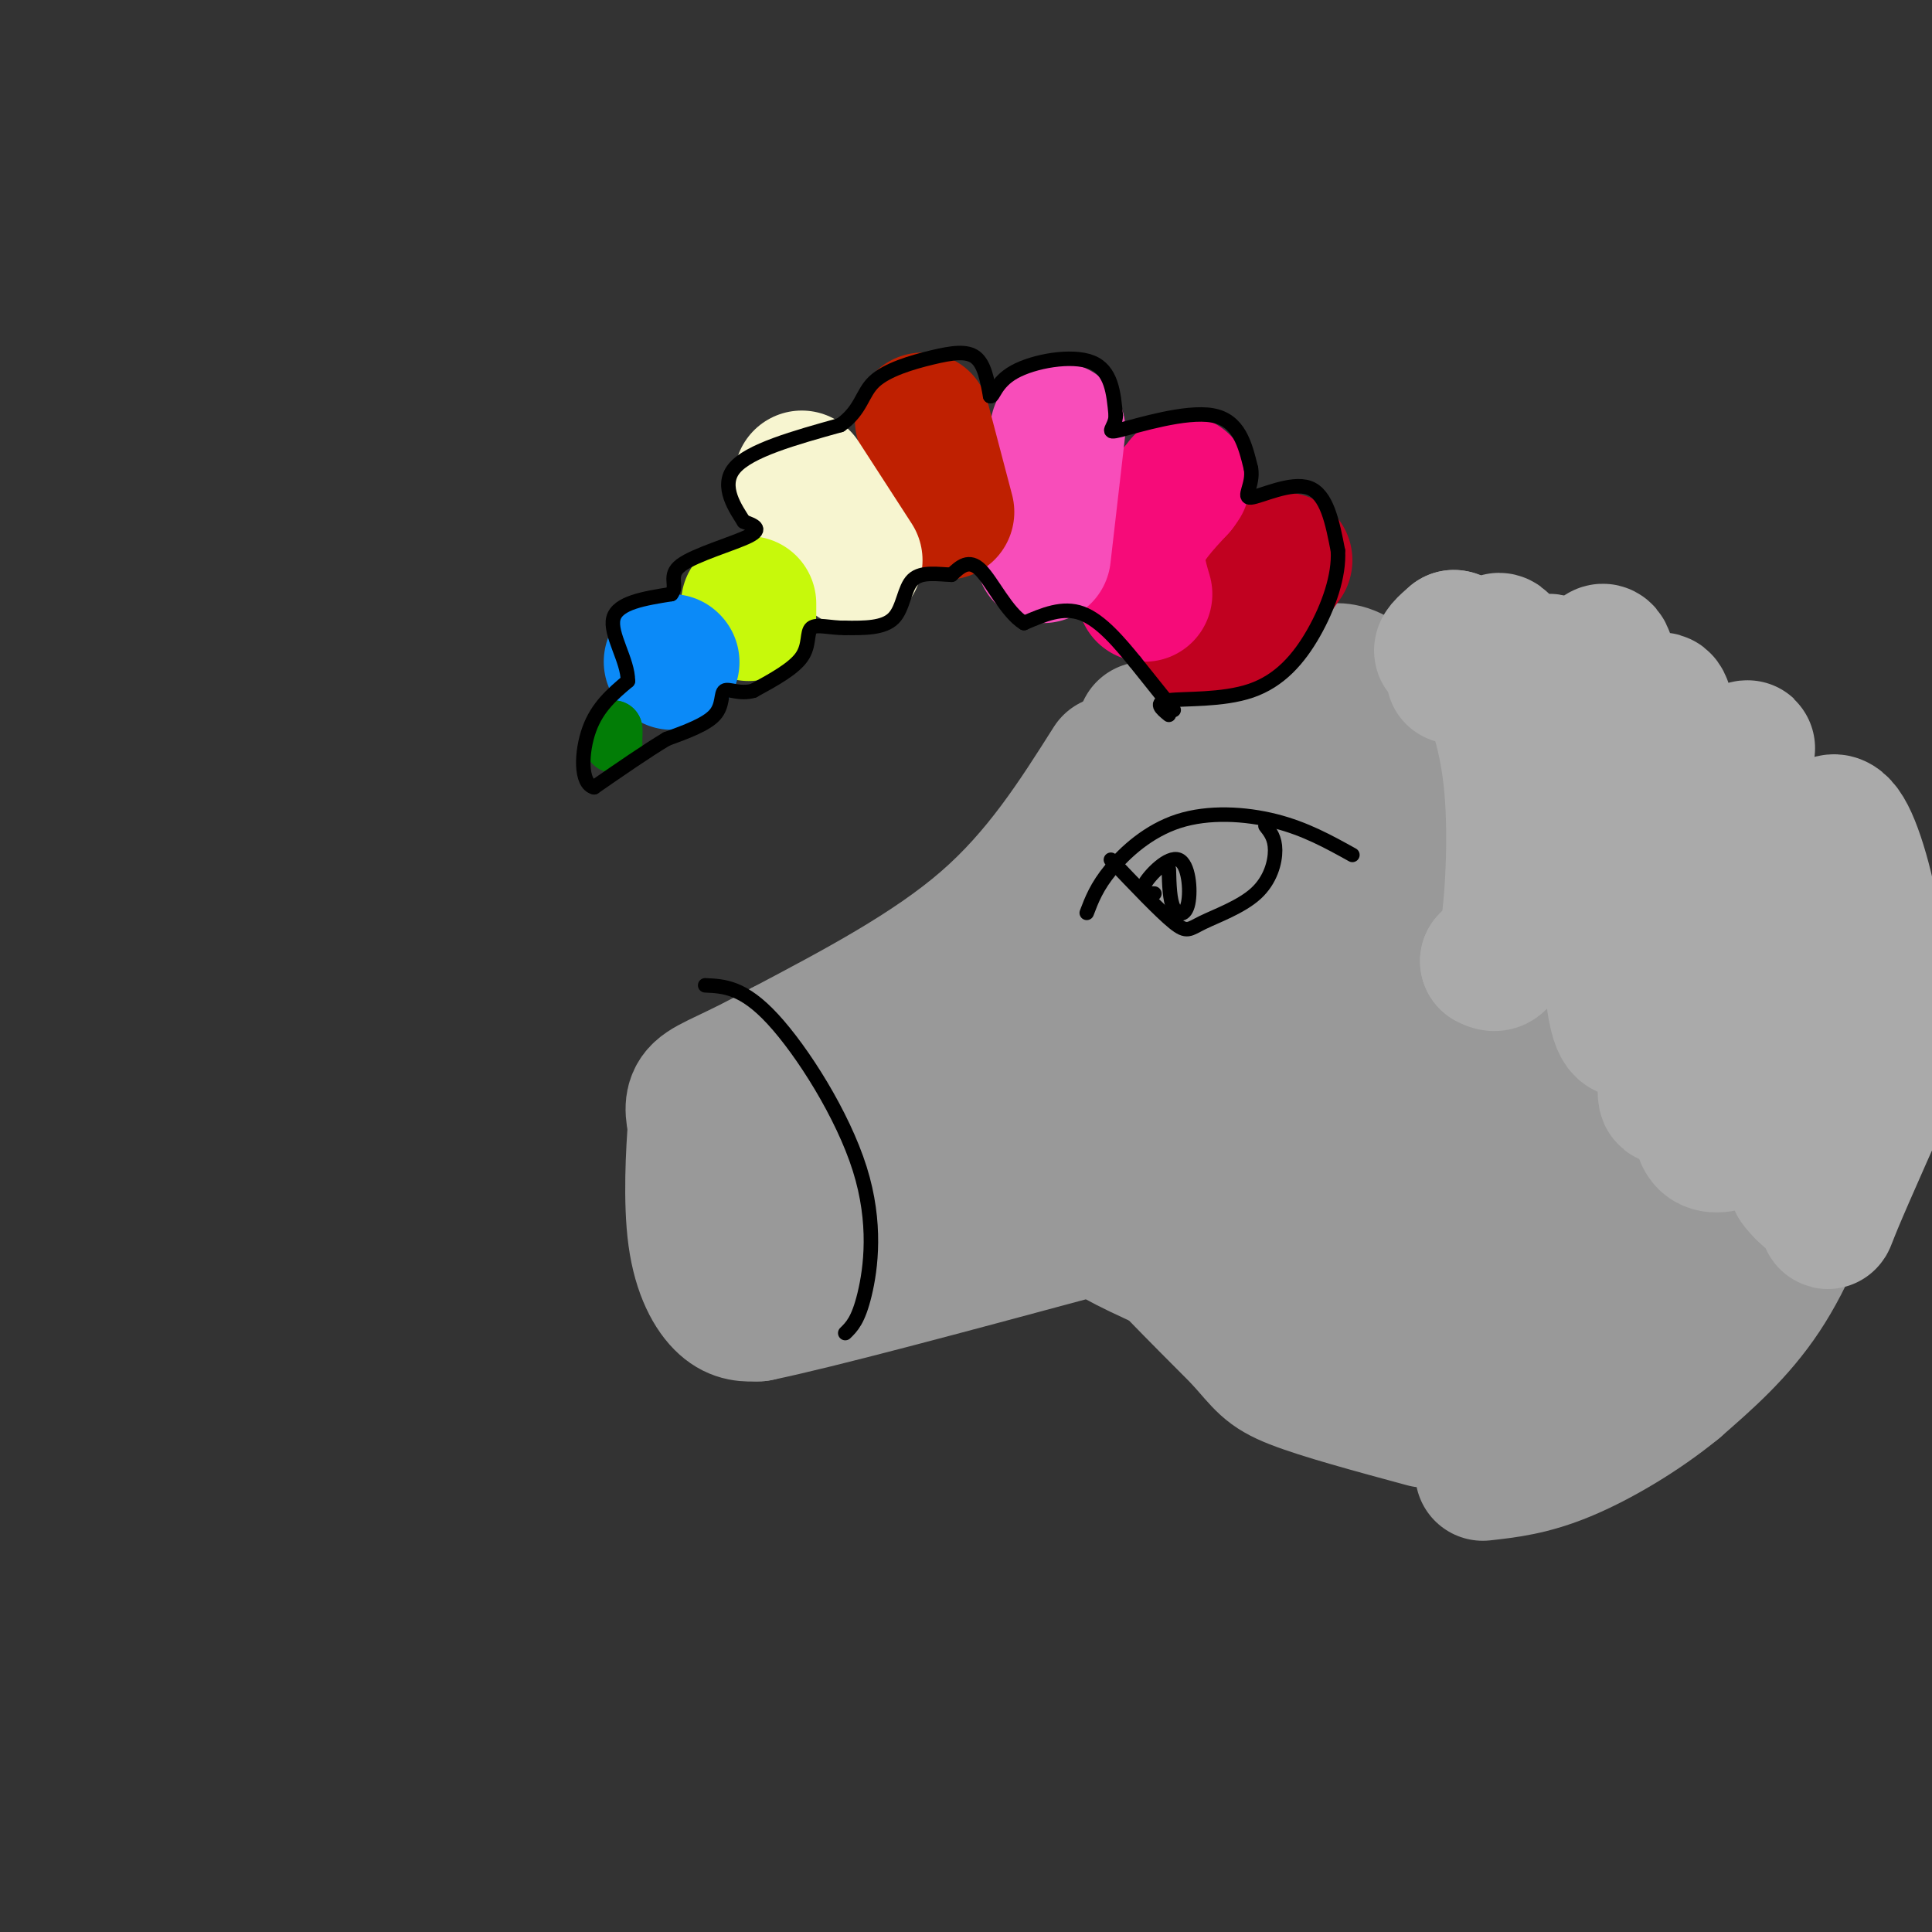 <svg viewBox='0 0 400 400' version='1.1' xmlns='http://www.w3.org/2000/svg' xmlns:xlink='http://www.w3.org/1999/xlink'><rect x="0" y="0" width="400" height="400" fill="#333333" stroke="none"/><g fill='none' stroke='#999999' stroke-width='28' stroke-linecap='round' stroke-linejoin='round'><path d='M271,144c0.000,0.000 -34.000,7.000 -34,7'/><path d='M230,158c-7.333,11.583 -14.667,23.167 -26,33c-11.333,9.833 -26.667,17.917 -42,26'/><path d='M162,217c-10.267,5.733 -14.933,7.067 -17,9c-2.067,1.933 -1.533,4.467 -1,7'/><path d='M144,233c-0.429,5.476 -1.000,15.667 0,23c1.000,7.333 3.571,11.810 6,14c2.429,2.190 4.714,2.095 7,2'/><path d='M157,272c12.167,-2.500 39.083,-9.750 66,-17'/><path d='M223,255c11.956,-3.889 8.844,-5.111 12,-1c3.156,4.111 12.578,13.556 22,23'/><path d='M257,277c4.667,5.222 5.333,6.778 11,9c5.667,2.222 16.333,5.111 27,8'/><path d='M272,140c1.867,-0.711 3.733,-1.422 6,-1c2.267,0.422 4.933,1.978 21,14c16.067,12.022 45.533,34.511 75,57'/><path d='M374,210c13.871,8.611 11.048,1.638 9,4c-2.048,2.362 -3.321,14.059 -6,25c-2.679,10.941 -6.766,21.126 -12,29c-5.234,7.874 -11.617,13.437 -18,19'/><path d='M347,287c-7.156,5.889 -16.044,11.111 -23,14c-6.956,2.889 -11.978,3.444 -17,4'/><path d='M317,290c-5.315,1.696 -10.631,3.393 -10,4c0.631,0.607 7.208,0.125 -7,-7c-14.208,-7.125 -49.202,-20.893 -64,-28c-14.798,-7.107 -9.399,-7.554 -4,-8'/><path d='M232,251c-1.467,-2.622 -3.133,-5.178 -13,-4c-9.867,1.178 -27.933,6.089 -46,11'/><path d='M173,258c-7.717,1.688 -4.011,0.408 -4,-4c0.011,-4.408 -3.675,-11.943 -2,-18c1.675,-6.057 8.711,-10.635 14,-14c5.289,-3.365 8.830,-5.518 9,-1c0.170,4.518 -3.032,15.708 -7,23c-3.968,7.292 -8.701,10.686 -12,13c-3.299,2.314 -5.163,3.548 -6,1c-0.837,-2.548 -0.649,-8.878 0,-14c0.649,-5.122 1.757,-9.035 10,-15c8.243,-5.965 23.622,-13.983 39,-22'/><path d='M214,207c9.510,-4.562 13.786,-4.966 16,-2c2.214,2.966 2.365,9.301 0,15c-2.365,5.699 -7.247,10.763 -15,17c-7.753,6.237 -18.377,13.649 -23,13c-4.623,-0.649 -3.244,-9.357 0,-18c3.244,-8.643 8.354,-17.219 17,-25c8.646,-7.781 20.830,-14.765 28,-18c7.170,-3.235 9.328,-2.721 12,-2c2.672,0.721 5.859,1.650 5,6c-0.859,4.350 -5.764,12.121 -11,18c-5.236,5.879 -10.804,9.865 -15,13c-4.196,3.135 -7.022,5.418 -13,8c-5.978,2.582 -15.110,5.465 -19,4c-3.890,-1.465 -2.540,-7.276 2,-15c4.540,-7.724 12.270,-17.362 20,-27'/><path d='M218,194c11.290,-12.417 29.515,-29.960 35,-31c5.485,-1.040 -1.768,14.421 -6,24c-4.232,9.579 -5.442,13.274 -7,11c-1.558,-2.274 -3.464,-10.519 -3,-17c0.464,-6.481 3.299,-11.198 7,-15c3.701,-3.802 8.267,-6.690 14,-8c5.733,-1.310 12.632,-1.041 17,1c4.368,2.041 6.204,5.853 7,9c0.796,3.147 0.550,5.628 0,8c-0.550,2.372 -1.405,4.636 -6,9c-4.595,4.364 -12.929,10.829 -18,14c-5.071,3.171 -6.877,3.049 -8,2c-1.123,-1.049 -1.561,-3.024 -2,-5'/><path d='M248,196c3.249,-8.343 12.373,-26.699 20,-36c7.627,-9.301 13.758,-9.545 18,-8c4.242,1.545 6.595,4.881 8,6c1.405,1.119 1.861,0.022 4,11c2.139,10.978 5.960,34.033 -3,30c-8.960,-4.033 -30.703,-35.152 -27,-39c3.703,-3.848 32.851,19.576 62,43'/><path d='M330,203c16.378,10.164 26.324,14.072 18,8c-8.324,-6.072 -34.918,-22.126 -34,-23c0.918,-0.874 29.348,13.432 45,23c15.652,9.568 18.525,14.400 18,17c-0.525,2.600 -4.449,2.969 -8,3c-3.551,0.031 -6.729,-0.277 -9,-4c-2.271,-3.723 -3.636,-10.862 -5,-18'/><path d='M355,209c0.878,-1.432 5.572,3.986 9,9c3.428,5.014 5.589,9.622 -3,25c-8.589,15.378 -27.928,41.525 -31,42c-3.072,0.475 10.121,-24.724 18,-37c7.879,-12.276 10.442,-11.631 11,-9c0.558,2.631 -0.888,7.247 -3,12c-2.112,4.753 -4.889,9.644 -11,15c-6.111,5.356 -15.555,11.178 -25,17'/><path d='M320,283c-4.914,2.791 -4.698,1.267 -8,1c-3.302,-0.267 -10.122,0.721 5,-18c15.122,-18.721 52.188,-57.152 47,-52c-5.188,5.152 -52.628,53.886 -63,61c-10.372,7.114 16.323,-27.392 32,-45c15.677,-17.608 20.336,-18.316 18,-14c-2.336,4.316 -11.668,13.658 -21,23'/><path d='M330,239c-4.783,5.424 -6.242,7.484 -16,14c-9.758,6.516 -27.815,17.490 -34,19c-6.185,1.510 -0.498,-6.442 3,-13c3.498,-6.558 4.806,-11.720 19,-22c14.194,-10.280 41.275,-25.678 46,-26c4.725,-0.322 -12.904,14.431 -31,26c-18.096,11.569 -36.658,19.952 -46,24c-9.342,4.048 -9.462,3.759 -9,1c0.462,-2.759 1.508,-7.988 5,-12c3.492,-4.012 9.431,-6.807 15,-10c5.569,-3.193 10.769,-6.783 22,-11c11.231,-4.217 28.495,-9.062 34,-10c5.505,-0.938 -0.747,2.031 -7,5'/><path d='M331,224c-12.020,5.408 -38.569,16.429 -54,22c-15.431,5.571 -19.743,5.693 -24,6c-4.257,0.307 -8.460,0.798 -10,-2c-1.540,-2.798 -0.417,-8.885 17,-17c17.417,-8.115 51.128,-18.260 64,-22c12.872,-3.740 4.906,-1.077 3,0c-1.906,1.077 2.249,0.567 -4,4c-6.249,3.433 -22.901,10.809 -40,18c-17.099,7.191 -34.645,14.195 -46,18c-11.355,3.805 -16.521,4.409 -18,3c-1.479,-1.409 0.727,-4.831 6,-10c5.273,-5.169 13.612,-12.084 26,-19c12.388,-6.916 28.825,-13.833 39,-17c10.175,-3.167 14.087,-2.583 18,-2'/><path d='M308,206c-11.258,5.241 -48.402,19.345 -65,25c-16.598,5.655 -12.650,2.862 -11,0c1.650,-2.862 1.003,-5.792 23,-15c21.997,-9.208 66.637,-24.694 61,-20c-5.637,4.694 -61.552,29.567 -78,35c-16.448,5.433 6.572,-8.576 28,-18c21.428,-9.424 41.265,-14.264 41,-12c-0.265,2.264 -20.633,11.632 -41,21'/><path d='M266,222c-11.889,6.022 -21.111,10.578 -24,12c-2.889,1.422 0.556,-0.289 4,-2'/></g>
<g fill='none' stroke='#AAAAAA' stroke-width='28' stroke-linecap='round' stroke-linejoin='round'><path d='M301,140c1.851,-1.173 3.702,-2.345 6,1c2.298,3.345 5.042,11.208 6,22c0.958,10.792 0.131,24.512 -1,31c-1.131,6.488 -2.565,5.744 -4,5'/><path d='M308,199c0.852,0.106 4.982,-2.129 8,-7c3.018,-4.871 4.922,-12.378 7,-15c2.078,-2.622 4.329,-0.360 4,3c-0.329,3.360 -3.237,7.817 -3,11c0.237,3.183 3.618,5.091 7,7'/><path d='M331,198c1.478,-0.242 1.672,-4.349 2,-2c0.328,2.349 0.789,11.152 2,15c1.211,3.848 3.173,2.741 6,-2c2.827,-4.741 6.521,-13.116 7,-10c0.479,3.116 -2.256,17.724 -3,24c-0.744,6.276 0.502,4.222 2,2c1.498,-2.222 3.249,-4.611 5,-7'/><path d='M352,218c1.514,-3.121 2.797,-7.424 2,-3c-0.797,4.424 -3.676,17.576 -1,21c2.676,3.424 10.907,-2.879 15,-3c4.093,-0.121 4.046,5.939 4,12'/><path d='M372,245c2.036,2.929 5.125,4.250 6,6c0.875,1.750 -0.464,3.929 2,-2c2.464,-5.929 8.732,-19.964 15,-34'/><path d='M395,215c-3.024,-10.071 -18.083,-18.250 -25,-25c-6.917,-6.750 -5.690,-12.071 -12,-20c-6.310,-7.929 -20.155,-18.464 -34,-29'/><path d='M324,141c-1.796,2.005 10.715,21.517 18,32c7.285,10.483 9.346,11.938 14,14c4.654,2.062 11.901,4.732 9,3c-2.901,-1.732 -15.951,-7.866 -29,-14'/><path d='M336,176c5.263,5.650 32.921,26.776 44,36c11.079,9.224 5.578,6.544 1,6c-4.578,-0.544 -8.232,1.046 -10,-1c-1.768,-2.046 -1.648,-7.727 1,-8c2.648,-0.273 7.824,4.864 13,10'/><path d='M381,203c3.360,-0.067 6.721,-0.134 7,-6c0.279,-5.866 -2.523,-17.531 -5,-23c-2.477,-5.469 -4.628,-4.742 -6,0c-1.372,4.742 -1.963,13.498 -3,17c-1.037,3.502 -2.518,1.751 -4,0'/><path d='M370,191c-3.343,-4.675 -9.700,-16.363 -13,-23c-3.300,-6.637 -3.544,-8.222 -1,-10c2.544,-1.778 7.877,-3.748 5,-3c-2.877,0.748 -13.965,4.214 -18,5c-4.035,0.786 -1.018,-1.107 2,-3'/><path d='M345,157c0.383,-2.178 0.342,-6.124 0,-9c-0.342,-2.876 -0.984,-4.682 -3,-1c-2.016,3.682 -5.406,12.853 -7,11c-1.594,-1.853 -1.391,-14.730 -2,-20c-0.609,-5.270 -2.031,-2.934 -3,0c-0.969,2.934 -1.484,6.467 -2,10'/><path d='M328,148c-1.742,-1.490 -5.096,-10.214 -7,-11c-1.904,-0.786 -2.359,6.365 -4,6c-1.641,-0.365 -4.469,-8.247 -6,-10c-1.531,-1.753 -1.766,2.624 -2,7'/><path d='M309,140c-0.262,-0.083 0.083,-3.792 -2,-5c-2.083,-1.208 -6.595,0.083 -8,0c-1.405,-0.083 0.298,-1.542 2,-3'/><path d='M301,132c0.833,0.000 1.917,1.500 3,3'/></g>
<g fill='none' stroke='#C10120' stroke-width='28' stroke-linecap='round' stroke-linejoin='round'><path d='M248,131c3.000,-0.750 6.000,-1.500 9,-4c3.000,-2.500 6.000,-6.750 9,-11'/></g>
<g fill='none' stroke='#F60B79' stroke-width='28' stroke-linecap='round' stroke-linejoin='round'><path d='M237,123c-1.083,-3.667 -2.167,-7.333 -1,-11c1.167,-3.667 4.583,-7.333 8,-11'/><path d='M244,101c1.333,-1.833 0.667,-0.917 0,0'/></g>
<g fill='none' stroke='#F84DBA' stroke-width='28' stroke-linecap='round' stroke-linejoin='round'><path d='M216,115c0.000,0.000 3.000,-26.000 3,-26'/></g>
<g fill='none' stroke='#BF2001' stroke-width='28' stroke-linecap='round' stroke-linejoin='round'><path d='M196,106c0.000,0.000 -5.000,-19.000 -5,-19'/></g>
<g fill='none' stroke='#F7F5D0' stroke-width='28' stroke-linecap='round' stroke-linejoin='round'><path d='M177,116c0.000,0.000 -11.000,-17.000 -11,-17'/></g>
<g fill='none' stroke='#C7F90B' stroke-width='28' stroke-linecap='round' stroke-linejoin='round'><path d='M155,127c0.000,0.000 0.000,-2.000 0,-2'/></g>
<g fill='none' stroke='#0B8AF8' stroke-width='28' stroke-linecap='round' stroke-linejoin='round'><path d='M139,137c0.000,0.000 0.100,0.100 0.1,0.1'/></g>
<g fill='none' stroke='#027D06' stroke-width='12' stroke-linecap='round' stroke-linejoin='round'><path d='M127,152c0.000,0.000 0.000,-1.000 0,-1'/><path d='M127,151c0.000,0.333 0.000,1.667 0,3'/></g>
<g fill='none' stroke='#000000' stroke-width='3' stroke-linecap='round' stroke-linejoin='round'><path d='M243,147c0.000,0.000 -8.000,-10.000 -8,-10'/><path d='M235,137c-3.156,-3.867 -7.044,-8.533 -11,-10c-3.956,-1.467 -7.978,0.267 -12,2'/><path d='M212,129c-3.600,-2.178 -6.600,-8.622 -9,-11c-2.400,-2.378 -4.200,-0.689 -6,1'/><path d='M197,119c-2.619,-0.071 -6.167,-0.750 -8,1c-1.833,1.750 -1.952,5.929 -4,8c-2.048,2.071 -6.024,2.036 -10,2'/><path d='M175,130c-3.131,0.036 -5.958,-0.875 -7,0c-1.042,0.875 -0.298,3.536 -2,6c-1.702,2.464 -5.851,4.732 -10,7'/><path d='M156,143c-2.905,0.845 -5.167,-0.542 -6,0c-0.833,0.542 -0.238,3.012 -2,5c-1.762,1.988 -5.881,3.494 -10,5'/><path d='M138,153c-4.167,2.500 -9.583,6.250 -15,10'/><path d='M123,163c-2.911,-0.667 -2.689,-7.333 -1,-12c1.689,-4.667 4.844,-7.333 8,-10'/><path d='M130,141c0.044,-4.222 -3.844,-9.778 -3,-13c0.844,-3.222 6.422,-4.111 12,-5'/><path d='M139,123c1.464,-1.810 -0.875,-3.833 2,-6c2.875,-2.167 10.964,-4.476 14,-6c3.036,-1.524 1.018,-2.262 -1,-3'/><path d='M154,108c-1.578,-2.511 -5.022,-7.289 -2,-11c3.022,-3.711 12.511,-6.356 22,-9'/><path d='M174,88c4.396,-3.153 4.384,-6.536 7,-9c2.616,-2.464 7.858,-4.010 12,-5c4.142,-0.990 7.183,-1.426 9,0c1.817,1.426 2.408,4.713 3,8'/><path d='M205,82c0.702,0.357 0.958,-2.750 5,-5c4.042,-2.250 11.869,-3.643 16,-2c4.131,1.643 4.565,6.321 5,11'/><path d='M231,86c-0.036,2.690 -2.625,3.917 1,3c3.625,-0.917 13.464,-3.976 19,-3c5.536,0.976 6.768,5.988 8,11'/><path d='M259,97c0.595,3.333 -1.917,6.167 0,6c1.917,-0.167 8.262,-3.333 12,-2c3.738,1.333 4.869,7.167 6,13'/><path d='M277,114c0.313,5.156 -1.906,11.547 -5,17c-3.094,5.453 -7.064,9.968 -13,12c-5.936,2.032 -13.839,1.581 -17,2c-3.161,0.419 -1.581,1.710 0,3'/><path d='M225,189c1.030,-2.714 2.060,-5.429 5,-9c2.940,-3.571 7.792,-8.000 14,-10c6.208,-2.000 13.774,-1.571 20,0c6.226,1.571 11.113,4.286 16,7'/><path d='M262,171c0.992,1.255 1.984,2.510 2,5c0.016,2.490 -0.944,6.214 -4,9c-3.056,2.786 -8.207,4.635 -11,6c-2.793,1.365 -3.226,2.247 -6,0c-2.774,-2.247 -7.887,-7.624 -13,-13'/><path d='M239,185c-1.555,-0.027 -3.110,-0.054 -2,-2c1.110,-1.946 4.885,-5.810 7,-5c2.115,0.810 2.569,6.295 2,9c-0.569,2.705 -2.163,2.630 -3,1c-0.837,-1.630 -0.919,-4.815 -1,-8'/><path d='M146,204c3.935,0.179 7.869,0.357 14,7c6.131,6.643 14.458,19.750 18,31c3.542,11.250 2.298,20.643 1,26c-1.298,5.357 -2.649,6.679 -4,8'/></g>
</svg>